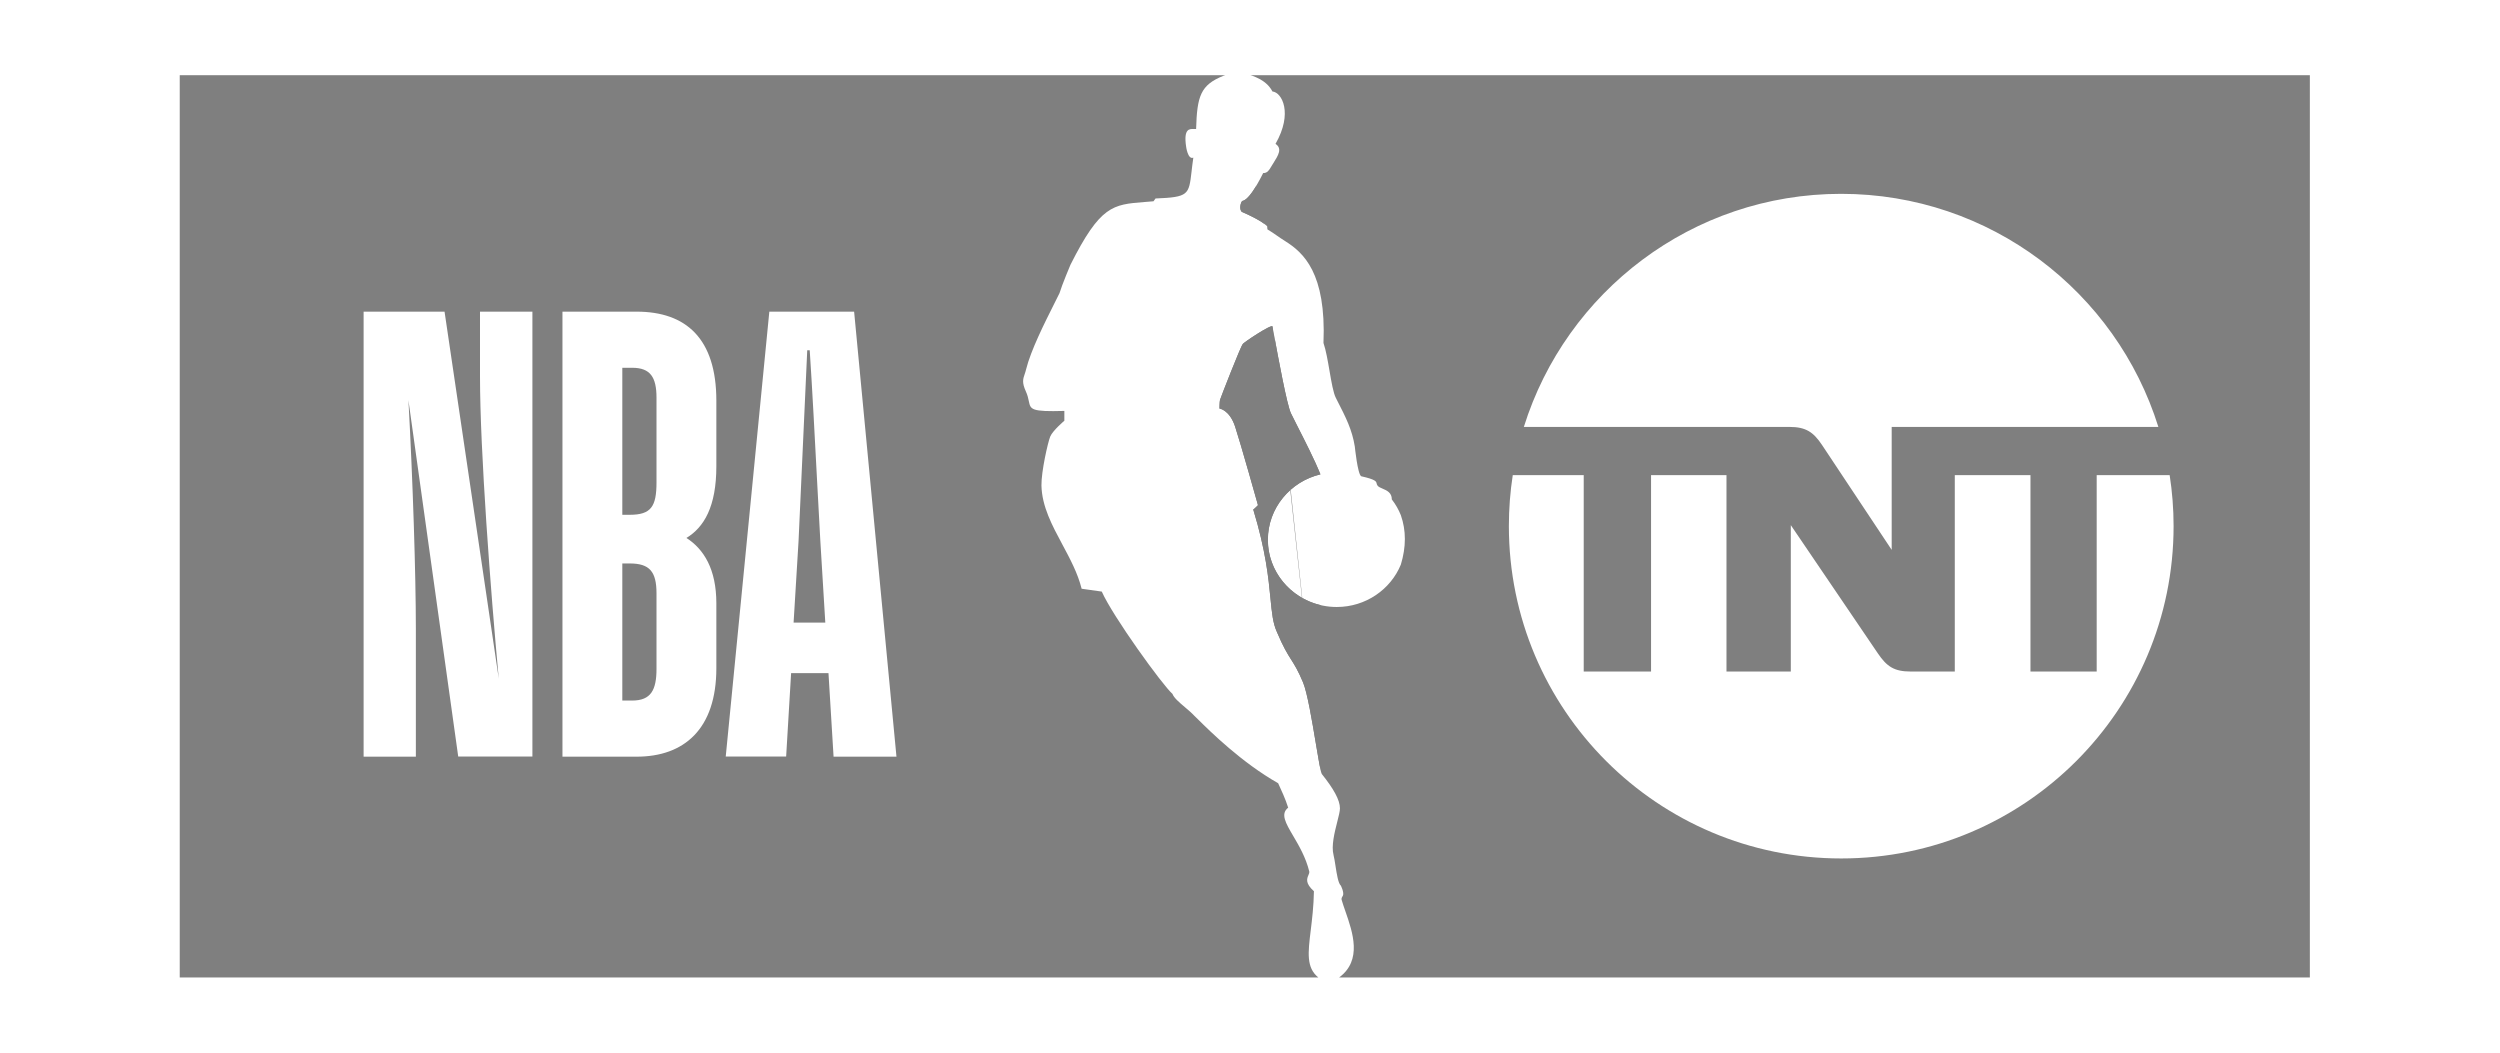 <svg width="133" height="56" viewBox="0 0 133 56" fill="none" xmlns="http://www.w3.org/2000/svg">
<g opacity="0.5">
<path fill-rule="evenodd" clip-rule="evenodd" d="M71.24 52L71.24 52L71.243 52L122.884 52V4H66.52L66.536 4.004C66.565 4.012 66.594 4.02 66.624 4.03C67.174 4.237 67.495 4.49 67.695 4.867C68.196 4.912 68.798 6.015 67.857 7.654C68.231 7.903 68.006 8.26 67.744 8.677C67.717 8.719 67.69 8.763 67.663 8.807C67.646 8.831 67.63 8.86 67.612 8.89L67.612 8.89C67.527 9.036 67.421 9.219 67.201 9.206C66.834 9.94 66.403 10.649 66.082 10.693C65.99 10.806 65.922 11.124 66.059 11.269C66.541 11.477 67.124 11.763 67.412 12.035L67.426 12.202C67.625 12.321 67.773 12.424 67.928 12.532C68.057 12.622 68.191 12.715 68.361 12.822C69.342 13.433 70.563 14.519 70.409 18.245C70.542 18.633 70.638 19.195 70.731 19.735L70.731 19.735L70.731 19.735L70.731 19.735L70.731 19.735C70.834 20.334 70.932 20.904 71.069 21.172L71.12 21.272C71.606 22.22 71.932 22.858 72.076 23.759C72.076 23.759 72.225 25.235 72.417 25.337C73.189 25.512 73.212 25.609 73.238 25.723C73.247 25.761 73.256 25.8 73.293 25.845C73.346 25.907 73.443 25.949 73.551 25.995C73.776 26.091 74.047 26.207 74.045 26.57C74.254 26.841 74.406 27.111 74.525 27.409C74.81 28.221 74.81 29.097 74.525 30.036C73.985 31.355 72.661 32.292 71.113 32.292C69.091 32.292 67.45 30.69 67.45 28.715C67.45 27.027 68.645 25.616 70.246 25.235C69.951 24.498 69.409 23.435 69.03 22.69C68.878 22.391 68.752 22.144 68.678 21.989C68.459 21.527 68.001 19.03 67.786 17.86L67.786 17.86L67.786 17.86L67.786 17.859C67.746 17.643 67.715 17.473 67.695 17.369C67.663 17.216 66.114 18.245 66.112 18.31C66.014 18.396 64.949 21.129 64.903 21.276C64.877 21.368 64.875 21.734 64.875 21.734C64.875 21.734 65.409 21.799 65.707 22.695C66.004 23.595 66.924 26.876 66.924 26.876C66.924 26.876 66.679 27.123 66.672 27.105C67.342 29.302 67.485 30.773 67.588 31.838C67.663 32.603 67.717 33.159 67.932 33.623C68.276 34.438 68.487 34.772 68.689 35.091C68.876 35.385 69.053 35.666 69.32 36.3C69.551 36.852 69.802 38.357 70.002 39.553L70.002 39.553L70.002 39.553C70.145 40.414 70.262 41.116 70.326 41.185C70.944 41.96 71.285 42.557 71.285 43.004C71.285 43.157 71.22 43.414 71.143 43.716L71.143 43.716L71.143 43.716C71 44.278 70.818 44.996 70.944 45.486C70.983 45.638 71.015 45.849 71.049 46.069L71.049 46.069C71.118 46.511 71.192 46.993 71.334 47.117C71.334 47.117 71.528 47.495 71.437 47.662C71.4 47.713 71.35 47.803 71.374 47.868C71.427 48.054 71.499 48.26 71.575 48.48C71.967 49.606 72.482 51.085 71.243 52H71.24ZM96.935 23.678C96.469 22.977 96.064 22.712 95.191 22.712L81.069 22.712C83.313 15.527 90.022 10.312 97.948 10.312C105.874 10.312 112.581 15.527 114.825 22.712H100.638V29.253L96.935 23.678ZM80.272 27.989C80.272 37.753 88.187 45.67 97.953 45.67C107.717 45.67 115.635 37.752 115.635 27.989C115.635 27.067 115.563 26.161 115.426 25.278H111.544V35.725H108.021V25.278H103.995V35.725H101.643C100.772 35.725 100.378 35.462 99.901 34.758L95.271 27.937V35.725H91.849V25.278H87.836V35.725H84.254V25.278H80.479C80.342 26.161 80.272 27.067 80.272 27.989Z" fill="black"/>
<path fill-rule="evenodd" clip-rule="evenodd" d="M9.562 4H65.189C65.129 4.017 65.093 4.03 65.093 4.03C63.862 4.52 63.685 5.114 63.633 6.864C63.6 6.868 63.561 6.866 63.519 6.864C63.282 6.853 62.962 6.838 63.099 7.783C63.099 7.783 63.188 8.513 63.485 8.387C63.443 8.671 63.415 8.916 63.391 9.129L63.391 9.129C63.248 10.362 63.234 10.49 61.475 10.559L61.367 10.708C61.195 10.724 61.033 10.736 60.88 10.748L60.88 10.748C59.203 10.88 58.532 10.932 56.946 14.091C56.946 14.091 56.497 15.155 56.366 15.595C56.286 15.761 56.183 15.965 56.067 16.195L56.067 16.197L56.066 16.197C55.572 17.181 54.838 18.64 54.589 19.646C54.566 19.748 54.537 19.833 54.51 19.911C54.424 20.163 54.361 20.351 54.573 20.817C54.668 21.024 54.703 21.195 54.732 21.335C54.825 21.789 54.851 21.912 56.624 21.861V22.383C56.624 22.383 56.007 22.904 55.873 23.222C55.746 23.531 55.393 25.095 55.405 25.828C55.43 26.942 55.971 27.948 56.518 28.968C56.926 29.729 57.338 30.497 57.543 31.321L58.614 31.472C59.21 32.807 61.84 36.445 62.375 36.915C62.452 37.125 62.733 37.364 63.028 37.614L63.028 37.614C63.212 37.77 63.402 37.93 63.551 38.092C63.592 38.13 63.661 38.198 63.753 38.289L63.754 38.29C64.372 38.901 66.061 40.573 67.997 41.667C67.994 41.664 68.01 41.7 68.04 41.763L68.04 41.763C68.141 41.978 68.391 42.515 68.531 42.968C68.109 43.297 68.396 43.786 68.799 44.472C69.102 44.987 69.47 45.613 69.654 46.367C69.662 46.43 69.636 46.492 69.606 46.562C69.528 46.749 69.428 46.989 69.901 47.414C69.887 48.216 69.803 48.903 69.731 49.492C69.585 50.688 69.489 51.479 70.133 52L9.562 52V4ZM70.261 40.984L70.252 32.192C68.646 31.813 67.452 30.4 67.452 28.715C67.452 27.028 68.646 25.617 70.245 25.236V25.235L70.242 25.221C69.946 24.485 69.409 23.43 69.032 22.69L69.031 22.689C68.879 22.39 68.753 22.143 68.68 21.989C68.461 21.527 68.003 19.03 67.788 17.86M67.263 11.909L66.816 9.916C66.558 10.343 66.297 10.664 66.084 10.693C65.992 10.806 65.924 11.124 66.061 11.269C66.469 11.445 66.95 11.677 67.263 11.909ZM70.261 40.984C70.196 40.704 70.107 40.17 70.004 39.554L70.004 39.553L70.004 39.553L70.004 39.552C69.804 38.356 69.553 36.852 69.322 36.3C69.055 35.666 68.877 35.385 68.691 35.091C68.489 34.772 68.278 34.438 67.933 33.623C67.719 33.159 67.665 32.603 67.59 31.838C67.487 30.773 67.344 29.302 66.674 27.105C66.681 27.123 66.926 26.876 66.926 26.876C66.926 26.876 66.005 23.595 65.709 22.695C65.41 21.799 64.877 21.734 64.877 21.734C64.877 21.734 64.879 21.368 64.905 21.276C64.951 21.129 66.016 18.396 66.114 18.31C66.116 18.245 67.665 17.216 67.697 17.369M22.124 40.255H19.344V16.58H23.65L26.534 36.102C26.101 31.458 25.536 23.968 25.536 20.028V16.58H28.324V40.247H24.377L21.728 21.29C21.963 25.53 22.124 30.607 22.124 33.454V40.255ZM33.107 37.269H33.635C34.633 37.269 34.926 36.704 34.926 35.581V31.568C34.926 30.409 34.559 29.976 33.503 29.976L33.107 29.976V37.269ZM33.107 19.566V27.387H33.503C34.633 27.387 34.926 26.954 34.926 25.663V21.158C34.926 20.065 34.596 19.566 33.635 19.566H33.107ZM29.923 40.255V16.58H33.87C36.489 16.58 38.11 18.003 38.11 21.319V24.804C38.11 26.961 37.45 28.054 36.518 28.619C37.443 29.213 38.11 30.277 38.11 32.097V35.545C38.11 38.795 36.386 40.255 33.87 40.255H29.923ZM42.219 33.124H43.906L43.642 28.781C43.606 28.18 43.551 27.124 43.485 25.878L43.485 25.878L43.485 25.878C43.363 23.55 43.206 20.56 43.077 18.634H42.945L42.483 28.781L42.219 33.124ZM44.075 35.809H42.087L41.823 40.247H38.609L40.928 16.58H45.439L47.692 40.255H44.346L44.075 35.809Z" fill="black"/>
</g>
</svg>
